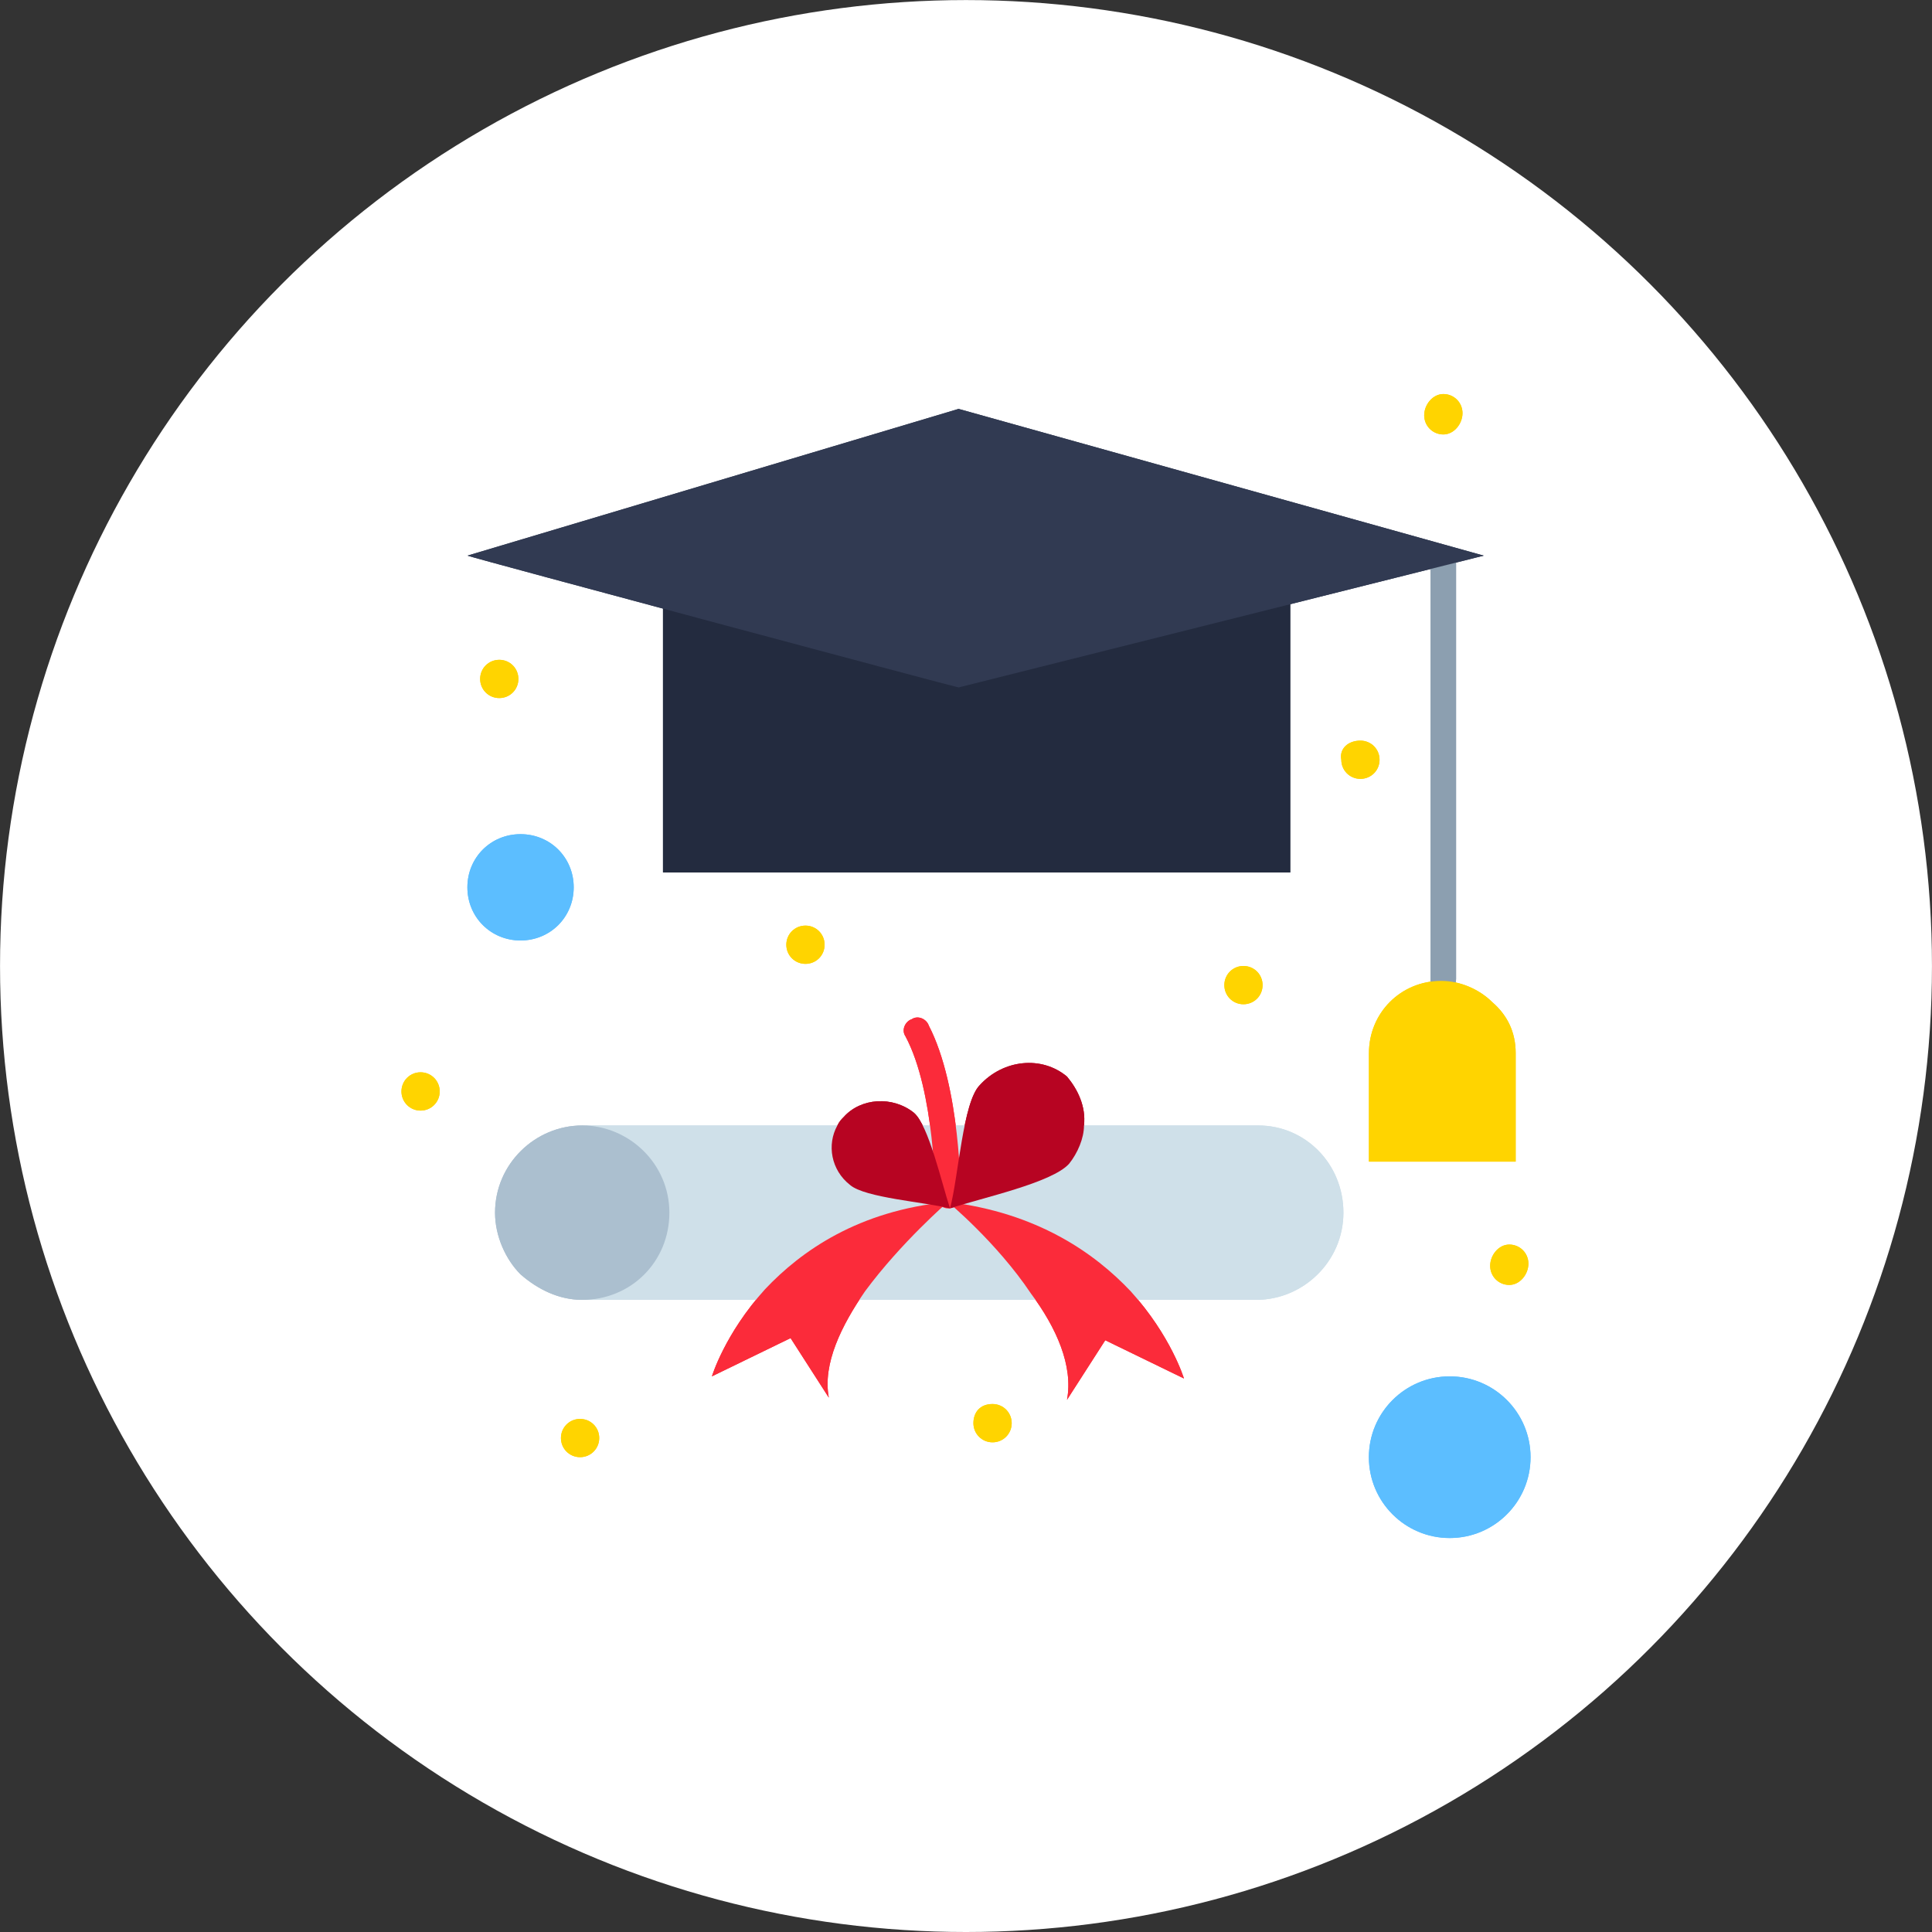 <?xml version="1.0" encoding="utf-8"?>
<!-- Generator: Adobe Illustrator 16.0.0, SVG Export Plug-In . SVG Version: 6.00 Build 0)  -->
<!DOCTYPE svg PUBLIC "-//W3C//DTD SVG 1.1//EN" "http://www.w3.org/Graphics/SVG/1.1/DTD/svg11.dtd">
<svg version="1.1" id="Layer_1" xmlns="http://www.w3.org/2000/svg" xmlns:xlink="http://www.w3.org/1999/xlink" x="0px" y="0px"
	 width="62.236px" height="62.236px" viewBox="0 0 62.236 62.236" enable-background="new 0 0 62.236 62.236" xml:space="preserve">
<rect x="0" y="0" width="62.236" height="62.236" fill="#333333" stroke="none"/>
<circle fill="#FFFFFF" cx="31.118" cy="31.119" r="31.117"/>
<g>
	<g id="_x37_44_x2C__Degree_x2C__Graduation_x2C__Graduation_Cap">
		<g>
			<g>
				<path fill="#CFE0E9" d="M40.536,36.255h-4.932c-6.576,0-10.548,0-16.918,0c1.507,0,2.809,1.232,2.809,2.809
					s-1.233,2.809-2.809,2.809h5.754h0.273l0,0c1.37,0,1.233,0,10.891,0c0.273,0,0.549-0.068,0.754-0.137
					c0,0.068,0.068,0.068,0.068,0.137c2.396,0,1.643,0,4.041,0c1.508,0,2.809-1.232,2.809-2.809S42.044,36.255,40.536,36.255z"/>
				<path fill="#8C9FB0" d="M46.495,32.009c-0.205,0-0.41-0.206-0.41-0.411V18.104c0-0.205,0.205-0.411,0.41-0.411
					s0.41,0.206,0.41,0.411v13.425C46.905,31.803,46.7,32.009,46.495,32.009z"/>
				<path fill="#FB2B3A" d="M30.535,38.72c2.877,0.344,4.727,1.645,5.891,2.879l0,0c1.301,1.438,1.713,2.807,1.713,2.807
					l-2.535-1.232l-1.232,1.918c0.205-1.096-0.344-2.328-1.164-3.426C32.11,40.023,30.535,38.72,30.535,38.72z"/>
				<path fill="#FB2B3A" d="M30.535,38.72c0,0-1.507,1.303-2.671,2.879c-0.753,1.096-1.37,2.328-1.165,3.424l-1.232-1.918
					l-2.534,1.232c0,0,0.41-1.369,1.712-2.807l0,0C25.809,40.296,27.658,38.995,30.535,38.72z"/>
				<circle fill="#5CBEFF" cx="46.7" cy="46.941" r="2.604"/>
				<path fill="#5CBEFF" d="M16.768,26.871c0.959,0,1.713,0.754,1.713,1.712c0,0.959-0.754,1.713-1.713,1.713
					s-1.712-0.754-1.712-1.713C15.056,27.625,15.809,26.871,16.768,26.871z"/>
				<path fill="#FFD400" d="M48.825,33.927v3.492h-4.727v-3.492c0-1.301,1.027-2.329,2.328-2.329c0.617,0,1.232,0.274,1.645,0.685
					C48.55,32.695,48.825,33.241,48.825,33.927z"/>
				<polygon fill="#232B3F" points="41.563,19.406 41.563,28.104 21.357,28.104 21.357,19.542 21.357,19.542 30.878,22.076 				"/>
				<path fill="#FFD400" d="M48.618,40.091c0.344,0,0.617,0.273,0.617,0.615c0,0.344-0.273,0.686-0.617,0.686
					c-0.342,0-0.615-0.273-0.615-0.615C48.003,40.433,48.276,40.091,48.618,40.091z"/>
				<path fill="#FFD400" d="M46.495,12.693c0.344,0,0.617,0.274,0.617,0.616c0,0.343-0.273,0.686-0.617,0.686
					c-0.342,0-0.617-0.274-0.617-0.616C45.878,13.035,46.153,12.693,46.495,12.693z"/>
				<path fill="#FFD400" d="M43.823,23.858c0.344,0,0.617,0.273,0.617,0.616s-0.273,0.616-0.617,0.616
					c-0.342,0-0.615-0.273-0.615-0.616C43.139,24.131,43.413,23.858,43.823,23.858z"/>
				<path fill="#FFD400" d="M40.055,31.117c0.344,0,0.617,0.273,0.617,0.616c0,0.344-0.273,0.617-0.617,0.617
					c-0.342,0-0.615-0.273-0.615-0.617C39.44,31.391,39.714,31.117,40.055,31.117z"/>
				<path fill="#FFD400" d="M31.973,45.228c0.344,0,0.617,0.275,0.617,0.617s-0.273,0.617-0.617,0.617
					c-0.342,0-0.616-0.275-0.616-0.617S31.564,45.228,31.973,45.228z"/>
				<path fill="#FFD400" d="M25.947,29.817c0.343,0,0.616,0.273,0.616,0.616s-0.273,0.616-0.616,0.616s-0.617-0.273-0.617-0.616
					S25.604,29.817,25.947,29.817z"/>
				<path fill="#FFD400" d="M18.686,45.708c0.343,0,0.617,0.273,0.617,0.615c0,0.344-0.274,0.617-0.617,0.617
					c-0.342,0-0.616-0.273-0.616-0.617C18.07,45.982,18.344,45.708,18.686,45.708z"/>
				<path fill="#FFD400" d="M16.083,21.255c0.343,0,0.616,0.273,0.616,0.616c0,0.342-0.273,0.616-0.616,0.616
					s-0.616-0.274-0.616-0.616C15.467,21.529,15.74,21.255,16.083,21.255z"/>
				<path fill="#FFD400" d="M13.548,34.542c0.343,0,0.617,0.275,0.617,0.617s-0.274,0.617-0.617,0.617
					c-0.342,0-0.616-0.275-0.616-0.617S13.206,34.542,13.548,34.542z"/>
				<path fill="#313A52" d="M47.796,17.899c-0.273,0.068-16.917,4.246-16.917,4.246c-0.068,0-15.411-4.109-15.822-4.246
					l15.822-4.727L47.796,17.899z"/>
				<path fill="#ABBFCF" d="M18.754,36.255c1.507,0,2.809,1.232,2.809,2.809s-1.232,2.809-2.809,2.809
					c-0.753,0-1.438-0.342-1.986-0.822c-0.479-0.479-0.821-1.232-0.821-1.986C15.947,37.488,17.247,36.255,18.754,36.255z"/>
				<path fill="#FB2B3A" d="M30.535,38.927c-0.205,0-0.411-0.207-0.411-0.41c0,0,0-3.357-0.959-5.139
					c-0.137-0.205,0-0.479,0.206-0.547c0.206-0.137,0.479,0,0.548,0.205c1.027,1.986,1.027,5.41,1.027,5.549
					C31.015,38.72,30.81,38.927,30.535,38.927L30.535,38.927z"/>
				<path fill="#B70422" d="M34.919,36.255c0,0.412-0.205,0.891-0.479,1.232c-0.549,0.617-2.809,1.098-3.836,1.439
					c0.274-1.027,0.411-3.426,0.96-3.973c0.753-0.822,1.986-0.959,2.808-0.273C34.714,35.091,34.987,35.638,34.919,36.255z"/>
				<path fill="#B70422" d="M26.974,36.255c0.068-0.137,0.138-0.205,0.205-0.273c0.549-0.617,1.576-0.686,2.261-0.137
					c0.479,0.41,0.891,2.26,1.164,3.082c-0.822-0.207-2.739-0.342-3.219-0.754C26.769,37.693,26.631,36.872,26.974,36.255z"/>
			</g>
			<g>
				<path fill="#CFE0E9" d="M40.536,36.255h-4.932c-6.576,0-10.548,0-16.918,0c1.507,0,2.809,1.232,2.809,2.809
					s-1.233,2.809-2.809,2.809h5.754h0.273l0,0c1.37,0,1.233,0,10.891,0c0.273,0,0.549-0.068,0.754-0.137
					c0,0.068,0.068,0.068,0.068,0.137c2.396,0,1.643,0,4.041,0c1.508,0,2.809-1.232,2.809-2.809S42.044,36.255,40.536,36.255z"/>
				<path fill="#8C9FB0" d="M46.495,32.009c-0.205,0-0.41-0.206-0.41-0.411V18.104c0-0.205,0.205-0.411,0.41-0.411
					s0.41,0.206,0.41,0.411v13.425C46.905,31.803,46.7,32.009,46.495,32.009z"/>
				<path fill="#FB2B3A" d="M30.535,38.72c2.877,0.344,4.727,1.645,5.891,2.879l0,0c1.301,1.438,1.713,2.807,1.713,2.807
					l-2.535-1.232l-1.232,1.918c0.205-1.096-0.344-2.328-1.164-3.426C32.11,40.023,30.535,38.72,30.535,38.72z"/>
				<path fill="#FB2B3A" d="M30.535,38.72c0,0-1.507,1.303-2.671,2.879c-0.753,1.096-1.37,2.328-1.165,3.424l-1.232-1.918
					l-2.534,1.232c0,0,0.41-1.369,1.712-2.807l0,0C25.809,40.296,27.658,38.995,30.535,38.72z"/>
				<circle fill="#5CBEFF" cx="46.7" cy="46.941" r="2.604"/>
				<path fill="#5CBEFF" d="M16.768,26.871c0.959,0,1.713,0.754,1.713,1.712c0,0.959-0.754,1.713-1.713,1.713
					s-1.712-0.754-1.712-1.713C15.056,27.625,15.809,26.871,16.768,26.871z"/>
				<path fill="#FFD400" d="M48.825,33.927v3.492h-4.727v-3.492c0-1.301,1.027-2.329,2.328-2.329c0.617,0,1.232,0.274,1.645,0.685
					C48.55,32.695,48.825,33.241,48.825,33.927z"/>
				<polygon fill="#232B3F" points="41.563,19.406 41.563,28.104 21.357,28.104 21.357,19.542 21.357,19.542 30.878,22.076 				"/>
				<path fill="#FFD400" d="M48.618,40.091c0.344,0,0.617,0.273,0.617,0.615c0,0.344-0.273,0.686-0.617,0.686
					c-0.342,0-0.615-0.273-0.615-0.615C48.003,40.433,48.276,40.091,48.618,40.091z"/>
				<path fill="#FFD400" d="M46.495,12.693c0.344,0,0.617,0.274,0.617,0.616c0,0.343-0.273,0.686-0.617,0.686
					c-0.342,0-0.617-0.274-0.617-0.616C45.878,13.035,46.153,12.693,46.495,12.693z"/>
				<path fill="#FFD400" d="M43.823,23.858c0.344,0,0.617,0.273,0.617,0.616s-0.273,0.616-0.617,0.616
					c-0.342,0-0.615-0.273-0.615-0.616C43.139,24.131,43.413,23.858,43.823,23.858z"/>
				<path fill="#FFD400" d="M40.055,31.117c0.344,0,0.617,0.273,0.617,0.616c0,0.344-0.273,0.617-0.617,0.617
					c-0.342,0-0.615-0.273-0.615-0.617C39.44,31.391,39.714,31.117,40.055,31.117z"/>
				<path fill="#FFD400" d="M31.973,45.228c0.344,0,0.617,0.275,0.617,0.617s-0.273,0.617-0.617,0.617
					c-0.342,0-0.616-0.275-0.616-0.617S31.564,45.228,31.973,45.228z"/>
				<path fill="#FFD400" d="M25.947,29.817c0.343,0,0.616,0.273,0.616,0.616s-0.273,0.616-0.616,0.616s-0.617-0.273-0.617-0.616
					S25.604,29.817,25.947,29.817z"/>
				<path fill="#FFD400" d="M18.686,45.708c0.343,0,0.617,0.273,0.617,0.615c0,0.344-0.274,0.617-0.617,0.617
					c-0.342,0-0.616-0.273-0.616-0.617C18.07,45.982,18.344,45.708,18.686,45.708z"/>
				<path fill="#FFD400" d="M16.083,21.255c0.343,0,0.616,0.273,0.616,0.616c0,0.342-0.273,0.616-0.616,0.616
					s-0.616-0.274-0.616-0.616C15.467,21.529,15.74,21.255,16.083,21.255z"/>
				<path fill="#FFD400" d="M13.548,34.542c0.343,0,0.617,0.275,0.617,0.617s-0.274,0.617-0.617,0.617
					c-0.342,0-0.616-0.275-0.616-0.617S13.206,34.542,13.548,34.542z"/>
				<path fill="#313A52" d="M47.796,17.899c-0.273,0.068-16.917,4.246-16.917,4.246c-0.068,0-15.411-4.109-15.822-4.246
					l15.822-4.727L47.796,17.899z"/>
				<path fill="#ABBFCF" d="M18.754,36.255c1.507,0,2.809,1.232,2.809,2.809s-1.232,2.809-2.809,2.809
					c-0.753,0-1.438-0.342-1.986-0.822c-0.479-0.479-0.821-1.232-0.821-1.986C15.947,37.488,17.247,36.255,18.754,36.255z"/>
				<path fill="#FB2B3A" d="M30.535,38.927c-0.205,0-0.411-0.207-0.411-0.41c0,0,0-3.357-0.959-5.139
					c-0.137-0.205,0-0.479,0.206-0.547c0.206-0.137,0.479,0,0.548,0.205c1.027,1.986,1.027,5.41,1.027,5.549
					C31.015,38.72,30.81,38.927,30.535,38.927L30.535,38.927z"/>
				<path fill="#B70422" d="M34.919,36.255c0,0.412-0.205,0.891-0.479,1.232c-0.549,0.617-2.809,1.098-3.836,1.439
					c0.274-1.027,0.411-3.426,0.96-3.973c0.753-0.822,1.986-0.959,2.808-0.273C34.714,35.091,34.987,35.638,34.919,36.255z"/>
				<path fill="#B70422" d="M26.974,36.255c0.068-0.137,0.138-0.205,0.205-0.273c0.549-0.617,1.576-0.686,2.261-0.137
					c0.479,0.41,0.891,2.26,1.164,3.082c-0.822-0.207-2.739-0.342-3.219-0.754C26.769,37.693,26.631,36.872,26.974,36.255z"/>
			</g>
		</g>
	</g>
	<g id="Layer_1_21_">
	</g>
</g>
</svg>
